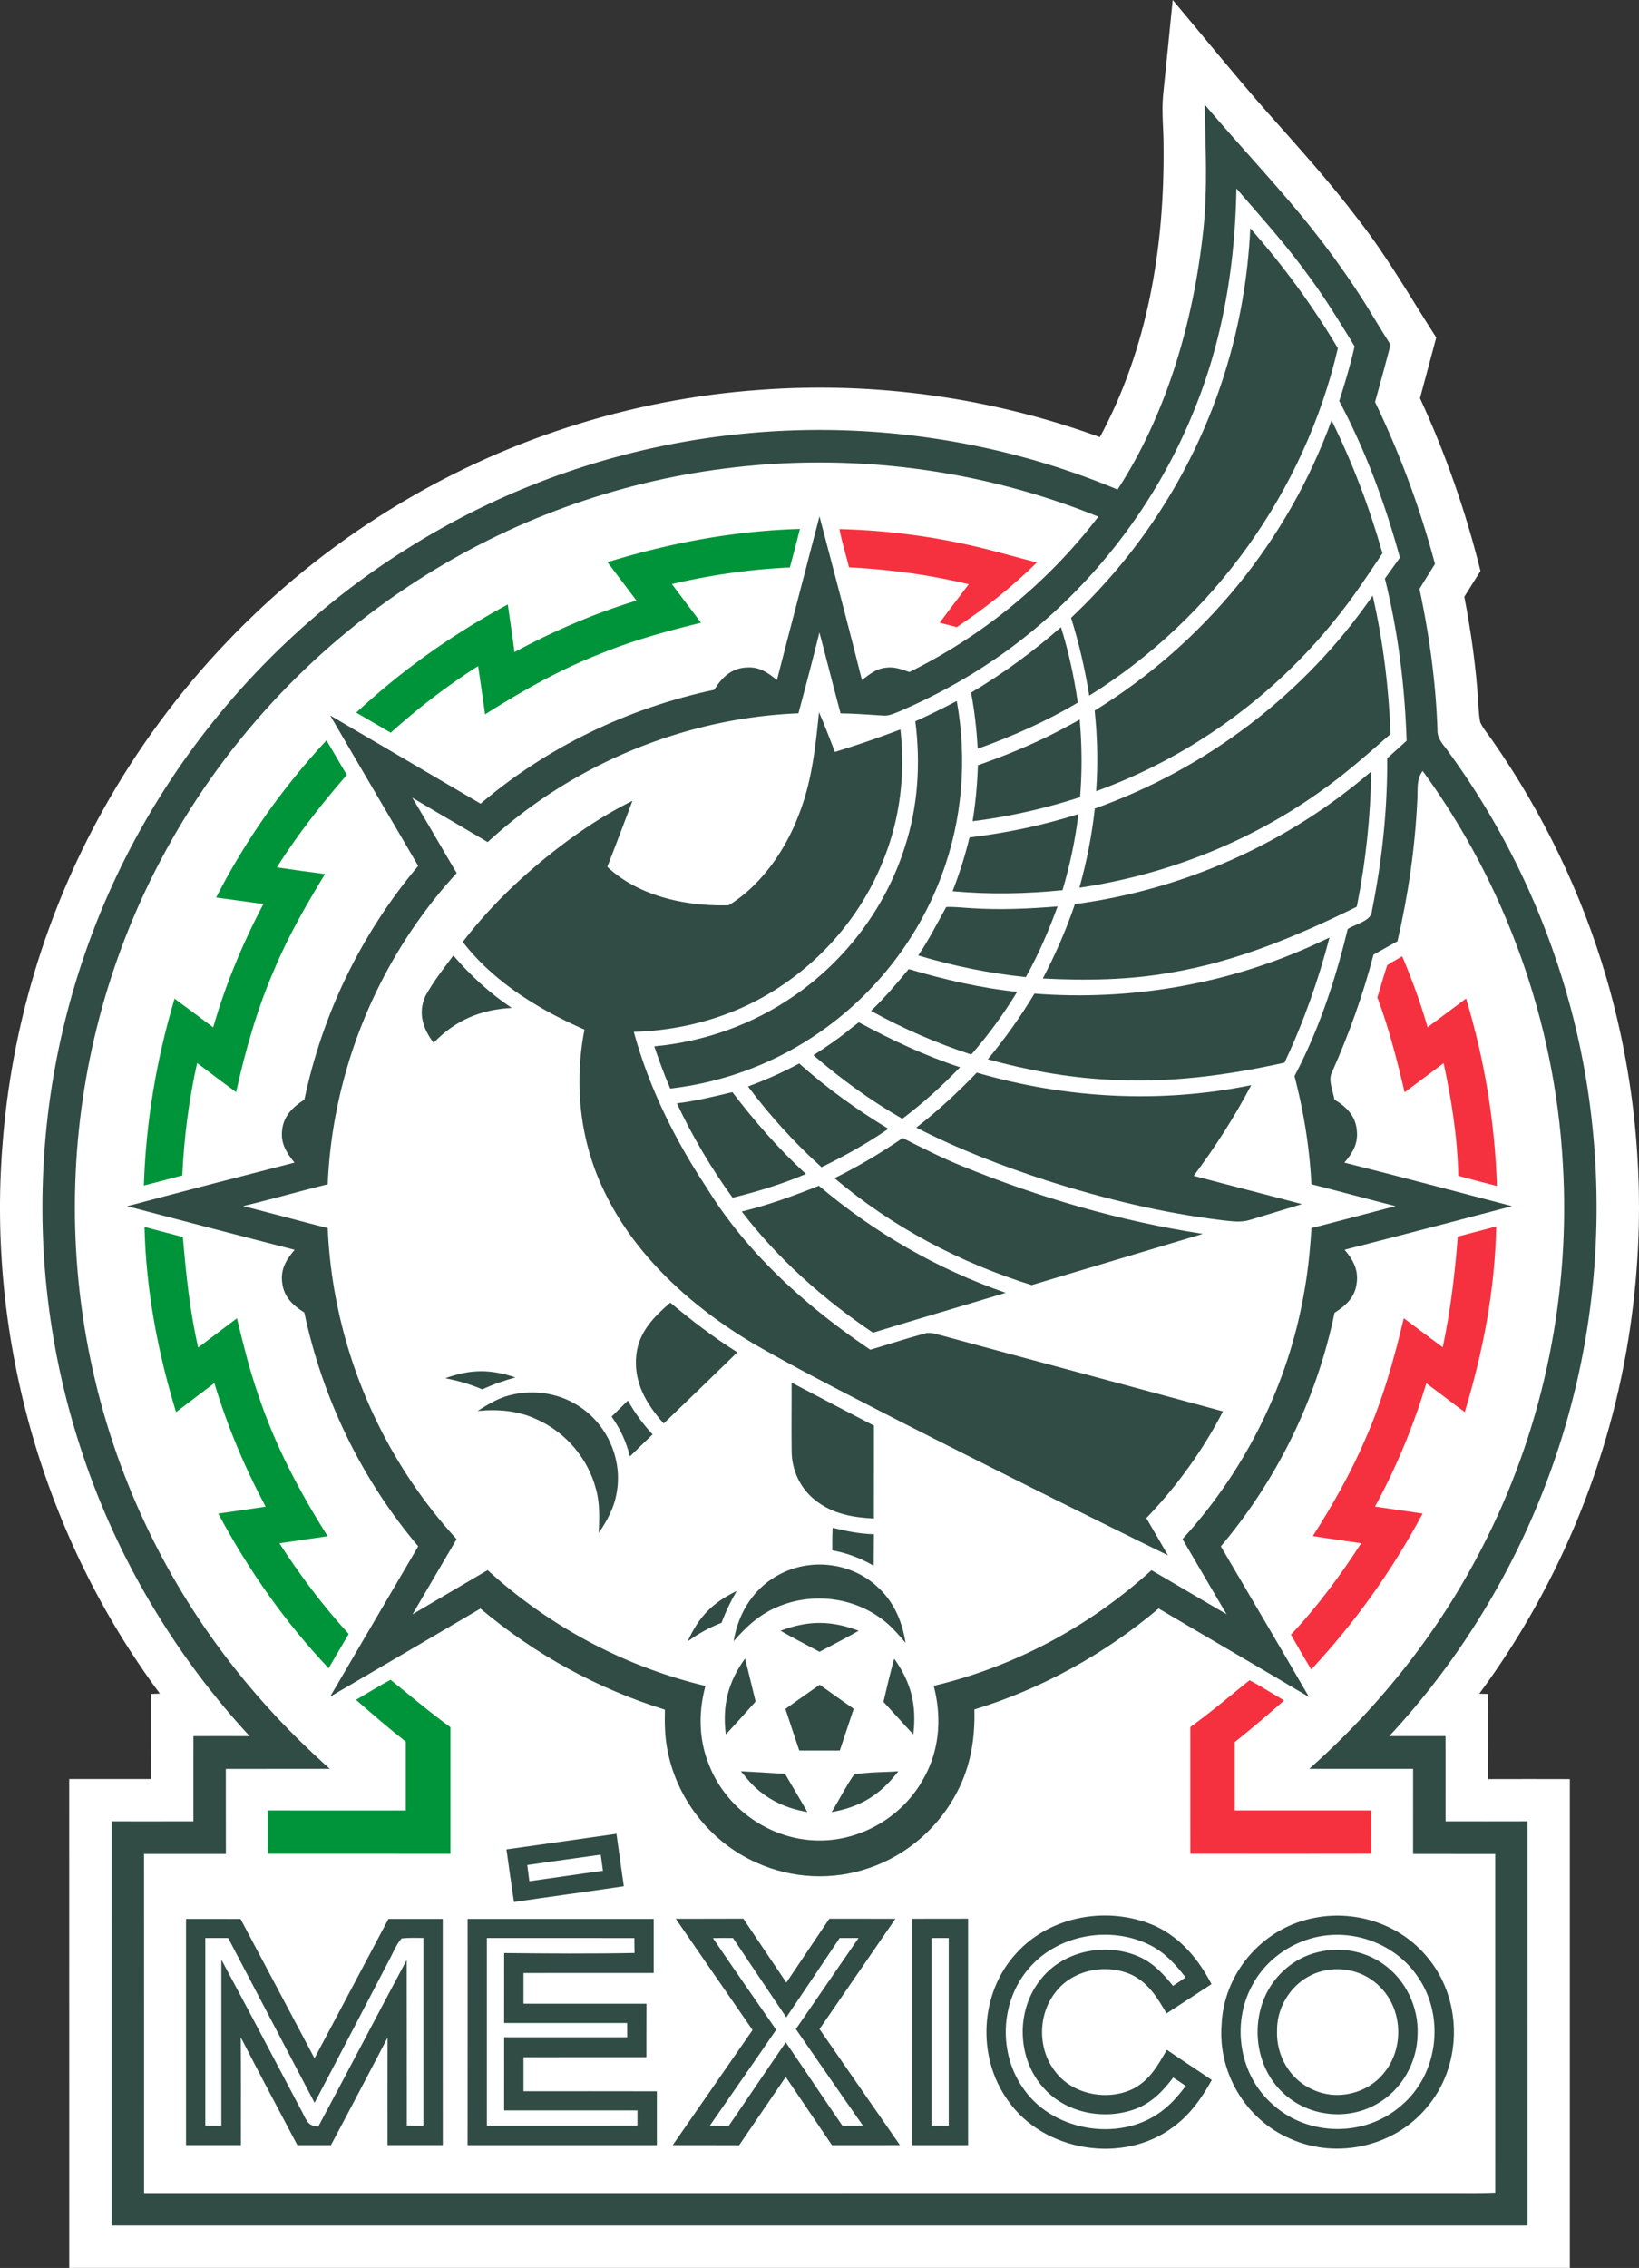 <svg xmlns="http://www.w3.org/2000/svg" viewBox="450.05 33.77 506.53 700.42"><rect x="450.05" y="33.77" width="506.53" height="700.42" fill="#333333" stroke="none"/><path fill="#fff" d="M812.47 33.77c9.71 11.54 19.2 23.28 29.17 34.6 9.78 11.01 19.58 21.78 28.46 33.56 8.91 11.44 15.98 23.94 23.82 36.08-1.69 6.25-3.34 12.5-5.02 18.75 7.91 17.14 14.15 35.02 18.69 53.34-1.66 2.66-3.32 5.31-4.99 7.96 2.07 10.84 3.67 21.92 4.31 32.95.15 1.93.2 3.91.6 5.81.98 2.08 2.58 3.89 3.86 5.79 15.56 22.27 27.5 47.06 35.13 73.14 9.72 33.38 12.47 68.8 7.99 103.28-5.36 42.47-21.82 83.41-47.28 117.82.87.01 1.75.03 2.62.05.06 8.77 0 17.54.04 26.31 8.45-.02 16.89-.03 25.33 0v150.97c-154.58.01-309.17.01-463.75 0 0-50.33.01-100.66-.01-150.99 8.45.01 16.9.01 25.34 0-.03-8.76 0-17.52-.01-26.28l2.69-.1c-35.89-48.23-53.38-109.41-48.65-169.32 2.7-36.25 13.37-71.85 31.09-103.59 20.99-37.73 51.73-69.94 88.47-92.63 34.48-21.4 74.15-34.27 114.64-37.1 35.52-2.64 71.48 2.42 104.95 14.6 14.86-27.42 19.99-58.87 19.69-89.77.02-5.34-.65-10.73-.13-16 .99-9.74 2-19.48 2.95-29.23Z"/><path fill="#314c44" d="M822.35 66.07c8.5 10.01 17.42 19.65 25.95 29.62 9.02 10.53 17.32 21.6 24.62 33.38 2.26 3.73 4.52 7.46 6.88 11.14-1.54 5.92-3.16 11.82-4.79 17.72a284.223 284.223 0 0 1 18.52 50.02c-1.62 2.55-3.21 5.12-4.79 7.69 3.02 14.24 5.06 28.86 5.55 43.41-.1 3.08 1.95 4.72 3.54 7.09 22.35 30.63 37.19 66.65 42.91 104.13 4.81 31.8 3.3 64.65-4.72 95.81-9.83 38.62-29.46 74.67-56.61 103.85 5.79.02 11.58.01 17.37.01.04 8.78 0 17.55.02 26.32 8.44.01 16.89.02 25.34-.01.01 41.62.01 83.23 0 124.85-145.85.01-291.71 0-437.56 0V596.26c8.42.02 16.84.01 25.25 0 0-8.77-.01-17.54.01-26.31 5.78-.01 11.57-.01 17.36 0-23.52-25.48-41.53-55.93-52.22-88.92-9.25-28.3-13.14-58.31-11.43-88.03 2.06-37.62 13.22-74.65 32.28-107.16 19.7-33.72 47.68-62.52 80.87-83.12 30.91-19.32 66.26-31.36 102.53-34.95 39.38-4 79.67 1.92 116.2 17.19 14.94-22.98 23.12-50.9 26.25-77.96 1.72-13.68.91-27.2.67-40.93Z"/><path fill="#fff" d="M832.16 91.97c7.4 8.61 15 16.96 21.69 26.16 5.44 7.22 10.12 14.9 14.84 22.6-1.3 5.71-2.97 11.31-4.75 16.89 8.15 15.34 14.17 31.64 18.75 48.38-1.55 2.15-3.09 4.31-4.64 6.45 4.08 16.42 6.17 33.18 6.71 50.08a610.97 610.97 0 0 1-6 5.42c.1 15.86-1.59 31.61-4.73 47.14-.05 3.12-5.3 4.1-7.48 5.61-3.76 15.59-8.92 31.2-16.44 45.4 2.86 10.97 4.66 22.07 5.23 33.4 8.69 2.21 17.33 4.57 26.02 6.76-8.67 2.25-17.32 4.56-26 6.78-.42 6.43-1.01 12.84-2.15 19.19-4.81 28.59-18.15 55.48-37.71 76.85 4.53 7.74 9.04 15.49 13.62 23.2-7.75-4.5-15.46-9.07-23.21-13.58-19.02 17.29-42.26 29.79-67.3 35.71 2.5 9.51 1.87 19.59-2.94 28.27-6.63 12.48-20.53 20.39-34.67 19.41-13.98-.9-26.75-10.23-31.83-23.29-3.19-7.81-3.29-16.27-1.1-24.36-25.03-5.96-48.32-18.42-67.32-35.76-7.74 4.56-15.5 9.07-23.22 13.65 4.55-7.74 9.09-15.48 13.63-23.22-24.04-26.23-38.3-60.49-39.83-96.06-8.72-2.23-17.4-4.58-26.13-6.8 8.75-2.11 17.4-4.57 26.13-6.74 1.5-35.54 15.8-69.92 39.86-96.11-4.62-7.74-9.07-15.59-13.75-23.3 7.75 4.64 15.57 9.12 23.32 13.74 26.14-23.99 60.58-38.33 96.05-39.78 2.23-8.3 4.42-16.63 6.48-24.97 2.21 8.33 4.3 16.69 6.55 25 4.44.04 8.85.41 13.27.67 1.56.13 3.08-.59 4.52-1.13 11.97-5.1 23.36-11.45 33.89-19.11 25.41-18.57 45.58-44.46 57.4-73.63 9.03-21.92 12.86-45.28 13.24-68.92Z"/><path fill="#314c44" d="M836.44 104.27c10.17 11.5 19.24 23.85 27.08 37.05-10.25 44.07-38.43 83.39-76.85 107.29-1.3-8.17-3.13-16.14-5.61-24.04 10.81-10.18 20.36-21.66 28.3-34.21 16.36-25.72 25.71-55.64 27.08-86.09Z"/><path fill="#314c44" d="M861.57 163.58c6.51 13.17 11.71 26.93 15.73 41.06-4.64 6.89-9.16 13.82-14.43 20.26-19.26 24.06-45.06 42.72-74.06 53.21.59-8.41.42-16.51-.46-24.89 33.67-20.69 59.73-52.47 73.22-89.64Z"/><path fill="#fff" d="M789.49 193.33c-15.49 20.25-35.54 36.69-58.39 47.99-2.39-.81-4.54-1.7-7.13-1.36-3.12.26-5.14 2.04-7.54 3.83-4.21-16.89-8.71-33.72-13.12-50.55-4.37 16.86-8.82 33.69-13.15 50.56-2.75-2.27-5.41-4.14-9.17-3.9-4.77.11-7.85 3.05-10.21 6.9-26.54 5.6-51.52 17.6-72.21 35.17-15.49-9.09-30.98-18.18-46.48-27.25 9.02 15.52 18.17 30.96 27.2 46.46-17.6 20.96-29.5 45.4-35.17 72.18-3.61 2.32-6.51 5.1-6.9 9.62-.43 4.01 1.44 6.89 3.84 9.84-17.25 4.42-34.49 8.9-51.7 13.47 17.24 4.52 34.48 9.04 51.75 13.46-2.59 3.01-4.42 6.05-3.84 10.21.5 4.34 3.31 6.97 6.83 9.16 5.65 26.63 17.62 51.41 35.2 72.21-9.07 15.48-18.18 30.94-27.23 46.43 15.51-9.03 30.98-18.13 46.46-27.21 16.84 14.16 36 24.68 57.01 31.23-.09 3.95-.05 7.84.65 11.74 2.7 15.52 13.27 29.15 27.69 35.52 10.9 4.94 23.58 5.56 34.88 1.59 11.7-3.97 21.61-12.67 27.2-23.67 4.1-7.84 5.46-16.48 5.22-25.25 20.86-6.39 40.27-17.12 56.94-31.18 15.47 9.15 31.03 18.15 46.48 27.33-9.01-15.55-18.16-31.02-27.25-46.52 17.49-20.74 29.63-45.57 35.14-72.14 3.5-2.23 6.33-4.76 6.84-9.13.62-4.18-1.17-7.28-3.73-10.34 17.26-4.41 34.5-8.93 51.73-13.46-17.26-4.5-34.5-9.09-51.8-13.44 2.5-2.91 4.3-5.86 3.85-9.89-.36-4.53-3.21-7.35-6.91-9.56-.45-2.64-2.09-6.09-.72-8.58 5.21-11.71 9.55-23.79 12.78-36.2 2.47-1.39 4.93-2.78 7.41-4.15 3.3-14.25 5.43-28.83 6.12-43.44.28-3.36-.45-6.27 1.66-9.16 25.66 35.14 40.88 77.71 43.31 121.15 2.42 39.74-5.65 79.99-23.39 115.64-13.41 27.19-32.3 51.32-54.96 71.41 10.7.01 21.39 0 32.09 0-.01 8.76-.01 17.52-.01 26.28 8.46.01 16.92 0 25.38.01.01 34.87-.01 69.75.01 104.62-4.39.15-8.77.12-13.15.11H494.58c-.01-34.91.02-69.83-.01-104.74 8.43 0 16.86.01 25.29 0-.03-8.76 0-17.51-.02-26.26 10.72-.03 21.44 0 32.16-.02-23.75-20.99-43.32-46.5-56.83-75.21-15.6-32.88-23.08-69.47-21.85-105.84 1.11-34.56 10.12-68.82 26.29-99.39 18.43-35.07 46.09-65.17 79.43-86.57 28.55-18.4 61.23-30.32 94.94-34.57 38.95-5.03 79.11.11 115.51 14.86Z"/><path fill="#00943a" d="M697.27 197.12c-1.01 3.98-2.04 7.95-3.12 11.91-12.29.55-24.47 2.32-36.45 5.12 2.97 4 6.02 7.95 8.99 11.95-10.78 2.63-21.43 5.55-31.69 9.81-12.38 4.86-23.82 11.42-35.04 18.48-.7-4.98-1.41-9.95-2.15-14.92a205.903 205.903 0 0 0-26.99 20.58c-3.57-2.04-7.11-4.15-10.68-6.2 14.35-13.29 29.64-24.12 46.85-33.41.68 4.9 1.44 9.8 2.06 14.72 12.04-6.5 24.61-11.93 37.71-15.91-3.02-3.94-5.96-7.93-8.99-11.86 19.36-5.98 39.21-9.67 59.5-10.27Z"/><path fill="#f5313f" d="M709.48 197.17c16.34.39 32.67 2.75 48.46 6.98 4.18 1.13 8.36 2.24 12.55 3.34-7.58 7.45-15.91 14.08-24.76 19.96-1.76-.45-3.51-.91-5.27-1.36 2.98-3.97 5.95-7.96 8.98-11.89-12.14-2.92-24.53-4.59-37-5.22-.96-3.94-2.22-7.83-2.96-11.81Z"/><path fill="#314c44" d="M874.28 217.71c3.21 14.05 4.97 28.36 5.53 42.75-7.27 6.32-14.3 12.62-22.24 18.12-21.9 15.49-47.41 25.42-73.92 29.35 2.22-8.05 3.85-16.17 4.75-24.47 34.66-12.31 64.99-35.47 85.88-65.75Zm-96.34 9.75c2.39 7.65 4.05 15.37 5.2 23.3-9.8 5.81-20.21 10.41-30.92 14.24-.34-5.84-.97-11.58-2.06-17.33 9.9-5.87 19.12-12.63 27.78-20.21Zm-32.2 22.8c3.23 17.96 1.77 36.65-4.64 53.76-7.53 20.43-21.8 38.19-40.02 50.08-13.19 8.66-28.23 14.04-43.9 15.85-1.84-4.27-3.44-8.62-4.92-13.03 15.43-1.44 30.37-6.73 43.12-15.55 16.01-10.97 28.38-27.34 34.25-45.86 4.15-12.59 4.97-25.88 3.3-38.98 4.34-1.95 8.59-4.06 12.81-6.27Z"/><path fill="#314c44" d="M703.16 253.74c.42.97.83 1.94 1.24 2.91 1.27 3.1 2.46 6.23 3.68 9.34a328.37 328.37 0 0 0 20.24-6.94c1.59 13.81-.15 27.93-5.46 40.8-6.39 15.87-17.8 29.55-32.12 38.89-13.35 8.77-28.89 13.21-44.81 13.7 4.65 17.1 12.71 33.4 22.51 48.12 12.44 20.3 30.96 36.84 50.58 50.04 5.69-1.67 11.34-3.54 17.07-5.04 1.52-.45 3.35.29 4.87.61 29 7.88 58.04 15.62 87.05 23.48-6.27 12.09-14.26 23.13-23.69 32.96 2.23 3.83 4.46 7.66 6.68 11.5a6482.41 6482.41 0 0 1-83.42-41.69c-14.9-7.66-29.9-15.23-44.44-23.56-18.83-11.09-36.53-26.84-46.15-46.77-7.69-15.58-9.62-33.35-6.3-50.35-14.06-6.15-28.15-14.76-37.62-27.08 6.85-8.94 14.79-16.95 23.43-24.18 8.9-7.42 18.59-14.27 29.01-19.39-2.56 6.81-5.13 13.61-7.77 20.39 9.74 9.15 24.54 12.27 37.51 11.86 9.9-6.04 17.41-16.84 21.52-27.57 4.16-10.42 5.26-20.97 6.39-32.03Zm80.57 2.26c.7 7.98.77 15.97.11 23.96-10.81 3.5-21.93 6.03-33.21 7.43.94-5.75 1.45-11.47 1.64-17.29 9.53-3.33 18.83-7.21 27.7-12.05l.64-.34 3.12-1.71Z"/><path fill="#00943a" d="M550.93 262.41c2.16 3.52 4.17 7.13 6.3 10.67-7.84 9.03-15.21 18.45-21.63 28.55 4.95.75 9.92 1.43 14.88 2.08-5.72 9.45-11.25 18.94-15.52 29.15-5.39 12.29-9.03 25.12-11.94 38.19-4.06-2.93-8.05-5.97-12.05-8.99-2.55 11.44-4.05 23.02-4.58 34.72-3.95 1.06-7.92 2.1-11.88 3.12.63-19.68 3.87-38.86 9.49-57.72 3.99 2.93 7.95 5.91 11.93 8.86 3.81-13.21 9.09-25.93 15.52-38.08-4.87-.65-9.73-1.36-14.61-2 9.06-17.73 20.56-33.95 34.09-48.55Z"/><path fill="#314c44" d="M873.84 272.01c-.24 14.09-1.71 27.98-4.49 41.8-18.35 9.02-37 16.86-57.28 20.3-13.16 2.35-26.42 2.54-39.73 1.85 3.87-7.44 7.22-15.01 9.91-22.97 33.73-4.47 65.8-18.77 91.59-40.98Zm-90.51 13.17c-.98 8.04-2.61 15.74-4.91 23.5-11.35 1.16-22.61 1.35-33.97.33 2.11-5.45 3.86-10.94 5.23-16.62 11.41-1.36 22.7-3.73 33.65-7.21Zm-40.85 28.71c2.49-.12 5.02.21 7.52.34 8.98.62 17.92.19 26.89-.52-2.74 7.51-5.91 14.84-9.81 21.82-11.33-1.17-22.35-3.41-33.25-6.69 3.27-4.79 5.84-9.9 8.65-14.95Z"/><path fill="#314c44" d="M860.93 323.32c-3.47 13.27-8.06 26.22-13.91 38.63-18.03 4.02-36.54 6.42-55.03 5.22-12.43-.69-24.67-2.95-36.66-6.25 5.32-6.45 10.12-13.12 14.41-20.29 29.84 2.31 60.13-2.93 87.31-15.5 1.3-.6 2.59-1.21 3.88-1.81Zm-270.78 5.54c5.37 6.23 11.21 11.62 18.06 16.19-9.57.47-17.51 3.84-24.15 10.78-3.27-4.31-4.91-9.19-2.56-14.41 2.41-4.43 5.64-8.52 8.65-12.56Z"/><path fill="#f5313f" d="M883.4 329.11c3.03 7.17 5.71 14.42 7.84 21.9 3.98-2.94 7.94-5.92 11.91-8.87 5.7 18.95 8.89 38.12 9.53 57.91-4-1-7.98-2.05-11.95-3.15-.23-11.77-2.06-23.32-4.53-34.8-4.01 3.01-8.03 6.02-12.05 9.01-2.34-9.91-4.84-19.76-8.43-29.31 1.04-3.31 1.94-6.68 3.06-9.96l1.16-.75c1.14-.67 2.3-1.33 3.46-1.98Z"/><path fill="#314c44" d="M730.88 333.06c10.99 3.22 22.1 5.84 33.51 7.03-4.21 6.91-8.85 13.26-14.17 19.36-10.8-3.54-21.04-7.98-30.98-13.49 4.21-4.03 7.93-8.41 11.64-12.9Zm-15.41 16.44c10.08 5.42 20.39 10.3 31.28 13.87-5.53 5.76-11.45 11.11-17.84 15.91-9.79-5.63-18.94-12.24-27.47-19.63 4.06-2.61 8.03-5.31 11.74-8.4.76-.59 1.52-1.18 2.29-1.75Zm-18.44 12.71c8.56 7.6 17.78 14.25 27.57 20.17-6.57 4.52-13.48 8.38-20.66 11.86-8.37-7.54-15.96-15.92-22.72-24.93 5.46-2.02 10.69-4.33 15.81-7.1Zm54.9 2.83c27.52 8 56.68 9.62 84.81 3.86-5.17 9.81-11.13 19.13-17.77 28 11.13 2.96 22.31 5.78 33.44 8.74-5.32 1.6-10.63 3.24-15.95 4.84-2.87.92-5.57.47-8.49.16-18.53-2.22-36.46-6.59-54.23-12.22-13.9-4.52-27.5-9.72-40.51-16.42 6.71-5.18 12.82-10.87 18.7-16.96Zm-75.54 6.02c6.89 9.04 14.34 17.57 22.72 25.27-7.33 3.12-14.93 5.43-22.65 7.34-6.65-9.14-12.4-18.92-17.22-29.15 5.83-.71 11.45-2.11 17.15-3.46Zm52.63 14.17c5.98 3.02 11.93 6.06 18.15 8.58 23.94 9.78 49.03 17.09 74.61 21.02-17.63 5.29-35.27 10.54-52.9 15.82-22.29-6.95-43.06-17.95-60.93-33.02 7.38-3.65 14.28-7.74 21.07-12.4Zm-25.9 14.74c17.11 14.47 36.54 25.72 57.74 33.06-13.67 4.14-27.37 8.13-41.02 12.31-15.36-10.35-29.26-22.68-40.56-37.41 8.2-1.98 16.03-4.84 23.84-7.96Z"/><path fill="#00943a" d="M494.71 412.69c3.95 1.04 7.9 2.09 11.86 3.12.97 11.44 2.15 22.91 4.73 34.12 3.98-3.02 7.97-6.03 11.97-9.04 1.92 7.85 3.83 15.69 6.48 23.33 5.17 15.63 12.77 30.12 21.57 43.99-4.98.72-9.95 1.42-14.92 2.18 6.4 9.89 13.45 19.31 21.42 28-2.08 3.53-4.16 7.05-6.21 10.59-13.55-14.32-24.81-30.4-34.11-47.76 4.88-.73 9.76-1.41 14.64-2.14-6.51-12.21-11.86-24.91-15.84-38.17-3.95 2.99-7.9 5.97-11.84 8.97-5.68-18.6-9.29-37.71-9.75-57.19Z"/><path fill="#f5313f" d="M912.45 412.55c-.36 19.56-4.07 38.64-9.71 57.32-4.01-2.91-7.89-5.97-11.88-8.9-3.98 13.21-9.27 25.96-15.86 38.08 4.91.71 9.81 1.44 14.72 2.15-9.49 17.68-20.77 33.47-34.43 48.18-2.14-3.57-4.23-7.16-6.28-10.77 8.2-8.68 15.23-18.23 21.72-28.23-4.99-.71-9.97-1.44-14.96-2.21 6.15-9.64 11.79-19.56 16.29-30.08 5.28-11.99 8.81-24.5 11.83-37.21 4.02 2.97 8.01 6.01 12.04 8.98 2.37-11.28 3.77-22.71 4.64-34.2 3.96-1.04 7.92-2.08 11.88-3.11Z"/><path fill="#314c44" d="M657.21 436.07c6.63 5.56 13.37 10.72 20.71 15.33-7.56 7.35-15.13 14.69-22.75 21.98-5.47-6.05-9.46-12.97-8.44-21.44.85-6.91 5.45-11.55 10.48-15.87Zm-47.86 23.08c-3.54.99-6.92 2.15-10.24 3.7-3.75-1.61-7.46-2.67-11.46-3.44 7.88-2.81 13.75-2.87 21.7-.26Zm85.34 1.61c8.46 4.47 16.96 8.86 25.45 13.28 0 9.57.01 19.13-.01 28.7-6.63-.34-12.86-1.44-18.17-5.69-4.61-3.63-7.19-9.19-7.25-15.03-.1-7.08.01-14.17-.02-21.26Zm-65.73 7.28c8.82 5.62 13.61 16.62 11.64 26.91-.78 4.56-2.93 8.47-5.51 12.24.17-4.59.41-8.96-.83-13.45-2.43-9.54-9.4-17.66-18.37-21.65-5.77-2.69-11.97-3.18-18.24-2.57 2.75-1.73 5.39-3.4 8.5-4.44 7.58-2.42 16.14-1.43 22.81 2.96Zm15.14-1.72c2.19 3.83 4.62 7.22 7.64 10.44-2.35 2.25-4.68 4.51-7 6.79-1.24-4.67-2.9-8.36-5.68-12.3 1.03-1.01 2.07-2.02 3.1-3.03.65-.64 1.3-1.27 1.94-1.9Zm63.29 39.29c4.23 1.03 8.36 1.88 12.74 1.98-.03 3.24-.06 6.47-.08 9.71-4.12-2.32-8.09-3.89-12.78-4.73.01-2.32-.04-4.65.12-6.96Zm13.79 18.2c5.11 4.55 7.69 10.67 8.74 17.32-2.35-2.72-4.59-5.38-7.54-7.49-8.76-6.47-20.67-7.97-30.82-4.09-6.05 2.18-10.66 6.28-14.78 11.09 1.45-9.02 6.54-16.96 14.87-21 9.58-4.74 21.69-3.15 29.53 4.17Zm-43.46 1.31c-1.85 3.17-3.4 6.36-4.66 9.81-3.85 1.51-7.15 3.33-10.5 5.76 3.46-7.61 7.63-11.93 15.16-15.57Z"/><path fill="#314c44" d="M715.41 537.4c-3.97 2.3-8.05 4.35-12.09 6.5-4.02-2.17-8.1-4.21-12.05-6.51 8.59-3.21 15.56-3.22 24.14.01Zm-35.11 8.59c1.14 4.41 2.17 8.85 3.27 13.27-3.05 3.4-6.07 6.83-9.21 10.16-1.11-8.98.67-16.13 5.94-23.43Zm46.1.03c5.27 7.42 6.98 14.28 5.91 23.39-3.13-3.31-6.12-6.73-9.23-10.05 1.03-4.47 2.1-8.92 3.32-13.34Z"/><path fill="#00943a" d="M570.75 552.54c6.12 4.94 12.11 10.03 18.5 14.64.01 13.03.01 26.07 0 39.1-18.82-.01-37.63 0-56.45-.01-.01-4.46-.01-8.92 0-13.38 14.22 0 28.44-.01 42.66.01-.02-7.08-.02-14.16 0-21.24-5.28-4.14-10.35-8.51-15.39-12.93 3.55-2.07 7.05-4.26 10.68-6.19Z"/><path fill="#f5313f" d="M836.22 552.68c3.65 1.91 7.13 4.16 10.69 6.23a400.16 400.16 0 0 1-15.28 12.89c0 7.02-.01 14.05.01 21.08 14.06.02 28.13-.01 42.2.01.01 4.45.01 8.9.02 13.35-18.65.04-37.3.03-55.94.01-.02-13.04-.01-26.08-.01-39.12 6.33-4.54 12.24-9.59 18.31-14.45Z"/><path fill="#314c44" d="M703.38 554.07c3.48 2.51 6.99 4.98 10.5 7.44-1.44 4.3-2.87 8.59-4.29 12.89h-12.53c-1.45-4.28-2.85-8.57-4.28-12.86 3.53-2.5 7.05-5.01 10.6-7.47Zm-24.35 26.72c4.55.22 9.09.52 13.63.8 2.3 3.94 4.65 7.84 6.91 11.79-7.3-1.2-13.89-4.53-18.64-10.28-.64-.77-1.27-1.54-1.9-2.31Zm48.64 0c-5.49 7.21-11.64 11.03-20.6 12.61 2.35-3.82 4.36-7.91 6.93-11.58 4.43-.86 9.16-.67 13.67-1.03Zm-87.11 19.31c.76 5.4 1.5 10.81 2.28 16.2-11.31 1.69-22.64 3.2-33.95 4.86-.8-5.41-1.57-10.82-2.32-16.24 11.33-1.58 22.66-3.21 33.99-4.82Z"/><path fill="#fff" d="m635.7 606.54.69 4.98c-7.59 1.03-15.16 2.18-22.74 3.23-.22-1.66-.43-3.33-.65-5 7.56-1.12 15.13-2.11 22.7-3.21Z"/><path fill="#314c44" d="M524.39 626.4c7.59 14.36 15.28 28.68 22.86 43.04 7.64-14.34 15.22-28.71 22.85-43.05 5.59-.01 11.19-.01 16.78 0 .01 23.28-.02 46.57.02 69.86-5.69.02-11.39.01-17.08 0 0-11.06-.02-22.12.01-33.18-5.82 11.07-11.6 22.17-17.51 33.19-3.46 0-6.91-.01-10.37 0-5.86-11.08-11.77-22.15-17.49-33.3.1 11.1.03 22.19.04 33.29-5.65.01-11.3.01-16.96 0v-69.87c5.62.01 11.24-.01 16.85.02Zm127.69-.02c.01 5.57.01 11.14 0 16.71-13.41.01-26.83-.01-40.24.01v9.48c12.66.01 25.33-.01 37.99.01-.03 5.5-.01 11-.02 16.5-12.65.01-25.31-.01-37.97.02v10.5c13.74.01 27.48-.02 41.21.02.01 5.54.01 11.08 0 16.63-19.5 0-38.99-.01-58.49 0 .03-23.29 0-46.59.01-69.88 19.17.01 38.34 0 57.51 0Zm6.81-.04c6.96-.02 13.92.02 20.88-.03 4.44 6.58 8.85 13.18 13.3 19.75 4.44-6.57 8.83-13.16 13.28-19.73 6.8.01 13.61-.01 20.42.02-7.81 11.36-15.62 22.72-23.45 34.07 8.28 11.95 16.54 23.91 24.86 35.83-7.01.02-14.02 0-21.02.01-4.77-7.01-9.53-14.03-14.28-21.06-4.81 7.02-9.58 14.07-14.4 21.08-6.84-.04-13.68-.01-20.52-.03 8.23-11.84 16.43-23.71 24.67-35.55-7.93-11.44-15.84-22.9-23.74-34.36Zm73.05 0c5.77-.02 11.53 0 17.3-.02-.01 23.31 0 46.62 0 69.94h-17.31c0-23.31 0-46.61.01-69.92Zm75.38 2.34c7.85 3.76 13.17 10.27 17.14 17.85-4.63 3.01-9.24 6.06-13.89 9.04-2.8-4.74-5.34-9.07-10.4-11.74-7.9-3.85-18.64-1.89-24 5.31-5.46 6.96-5.44 17.66.12 24.55 5.46 7.14 16.53 9.08 24.35 4.96 4.94-2.76 7.28-7.12 10.02-11.82 4.59 3.15 9.29 6.16 13.89 9.31-3.1 5.59-6.7 10.72-11.93 14.52-15.4 11.63-40.06 7.67-51.08-8.2-9.67-13.43-8.71-33.17 2.53-45.4 10.67-11.86 28.91-14.85 43.25-8.38Zm47.92-2.4c13.04-2.96 27.12 1.41 35.74 11.71 10.91 12.72 11.23 32.65.75 45.73-9.92 12.83-28.21 17.17-42.97 10.54-13.72-5.91-22.34-20.36-21.17-35.26.68-15.74 12.3-29.36 27.65-32.72Z"/><path fill="#fff" d="M805.51 634.5c4.57 2.32 7.88 5.95 10.95 9.97-1.29.87-2.59 1.73-3.89 2.6-2.88-3.52-5.75-6.72-9.92-8.75-10.19-4.81-23.63-2.41-30.8 6.54-8.03 9.69-7.59 25.04 1.12 34.17 6.96 7.49 18.6 9.55 28.03 6.05 4.99-1.9 8.5-5.52 11.63-9.71l3.89 2.6c-1.97 2.55-3.97 5.01-6.5 7.04-12.49 10.49-33.84 7.48-43.32-5.7-8.15-10.92-7.72-27.04 1.14-37.43 8.92-10.71 25.36-13.58 37.67-7.38Zm-284.94-2.21c8.91 16.96 17.78 33.94 26.7 50.89 7.71-14.62 15.33-29.29 22.98-43.94 1.24-2.22 2.22-4.96 3.93-6.84 2.22-.24 4.49-.14 6.72-.14.01 19.32 0 38.64 0 57.96-1.71 0-3.42 0-5.13-.01-.03-17.05.02-34.1-.03-51.15-9.16 17.12-18.15 34.34-27.32 51.46-3.73-.07-3.88-2.86-5.5-5.45-8.12-15.39-16.23-30.79-24.46-46.12-.01 17.09-.01 34.18 0 51.27-1.66 0-3.31-.01-4.96-.01.02-19.31.02-38.62 0-57.92h7.07Zm125.52.01.06 4.61c-13.41.26-26.87.17-40.29.02-.02 7.2-.01 14.41-.01 21.62h38.01c.01 1.46.01 2.93.02 4.39-12.67-.01-25.35 0-38.02 0-.02 7.53-.01 15.06-.01 22.59 13.74.01 27.47 0 41.21 0-.01 1.56-.01 3.12-.01 4.68-15.51.01-31.02 0-46.53.01-.01-19.31 0-38.62 0-57.93 15.19 0 30.38-.03 45.57.01Zm24.29.01c2.06-.07 4.13-.04 6.2-.02 5.47 8.18 10.97 16.35 16.47 24.51 5.54-8.15 11-16.34 16.5-24.51 1.95 0 3.89 0 5.84-.01-6.49 9.36-12.9 18.77-19.38 28.14 6.92 9.92 13.75 19.91 20.72 29.8h-6.36c-5.88-8.54-11.62-17.17-17.48-25.72-5.9 8.55-11.69 17.18-17.58 25.73-1.95-.01-3.91-.01-5.87-.02 6.82-9.87 13.73-19.67 20.48-29.58-6.53-9.42-13.1-18.84-19.54-28.32Zm67.55-.02c1.77 0 3.55 0 5.33-.01 0 19.31-.01 38.63 0 57.94-1.78-.01-3.56-.01-5.33-.01-.01-19.31-.02-38.61 0-57.92Zm116.54.35c12.5-3.94 26.73.95 33.96 11.92 8.26 12.28 6.04 29.96-5.37 39.52-11.15 9.75-28.77 9.57-39.71-.41-10.27-9.01-12.81-24.72-6.36-36.68 3.64-6.92 10.06-12 17.48-14.35Z"/><path fill="#314c44" d="M857.46 636.63c6.87-1.69 14.38-.39 20.15 3.75 6.88 4.82 10.88 13.27 10.55 21.63-.11 8.76-4.94 17.25-12.62 21.55-8.21 4.73-18.96 4.09-26.6-1.49-9.32-6.66-12.41-19.22-8.7-29.83 2.68-7.69 9.25-13.77 17.22-15.61Z"/><path fill="#fff" d="M858.45 642.57c6.48-1.74 13.44.03 18.14 4.85 6.97 6.92 7.45 18.88 1.25 26.45-5.14 6.49-14.45 8.74-21.99 5.28-7.12-3.06-11.41-10.48-11.13-18.16-.1-8.4 5.55-16.25 13.73-18.42Z"/></svg>